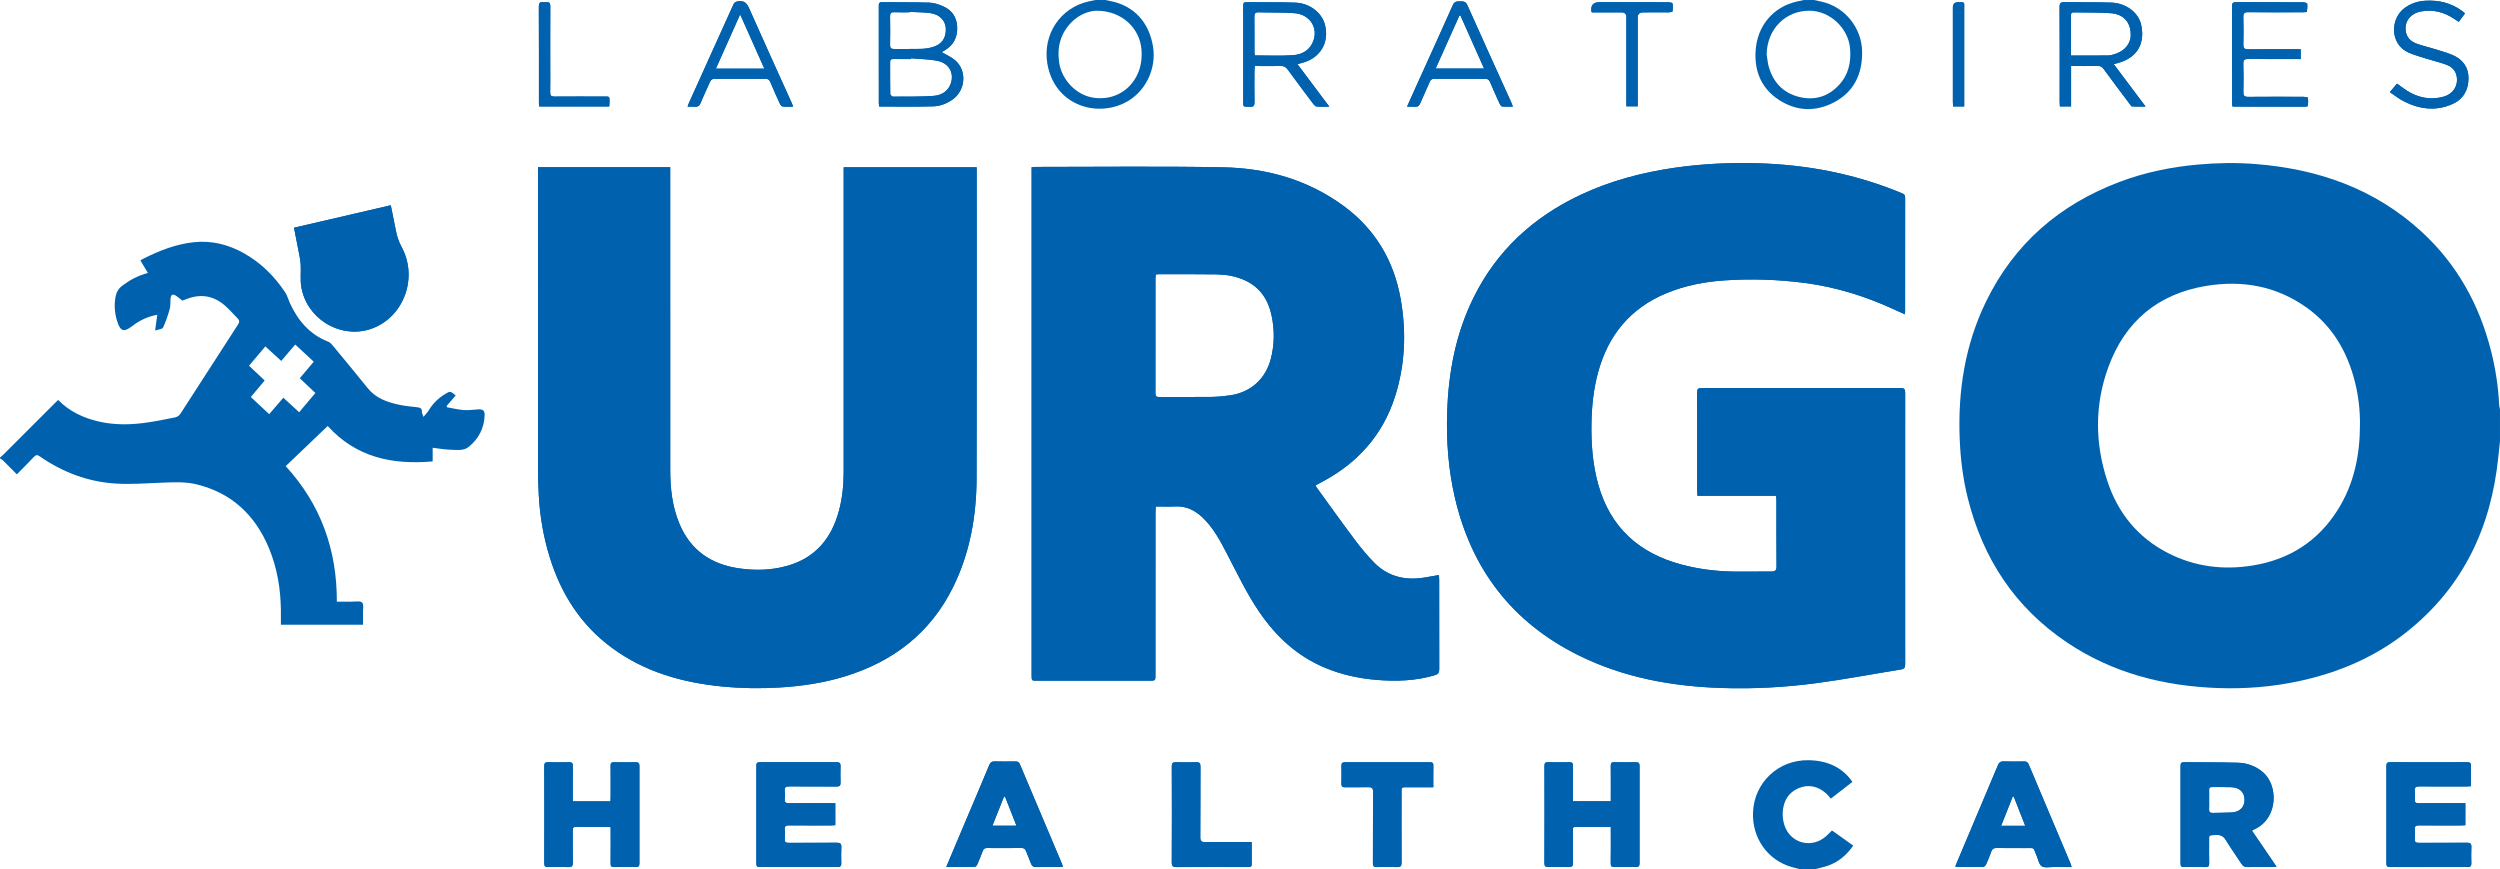 <svg xmlns="http://www.w3.org/2000/svg" id="Livello_2" viewBox="0 0 2000 695.35"><defs><style>.cls-1{fill:#0062ae;}</style></defs><g id="Livello_1-2"><path class="cls-1" d="m1571.38,4.39c.29-2.13-.75-2.78-2.7-2.65-.73.05-1.45,0-2.18,0q-4.21.03-4.21,4.29v75.38c0,1.22.1,2.42.18,3.74h8.89V5.95c0-.52-.05-1.04.03-1.56ZM482.33,77.23c-12.89-.03-25.78-.08-38.64.03-2.73.03-3.61-.86-3.53-3.59.18-6.34.05-12.68.05-18.99,0-16.53-.05-33.05.05-49.55,0-2.57-.73-3.72-3.33-3.38-.73.08-1.48.08-2.18,0-2.78-.34-3.72.62-3.69,3.59.13,25.57.08,51.11.08,76.68,0,.99.1,2,.16,3.17h56.13c.08-1.12.18-1.84.18-2.55-.08-5.98.68-5.41-5.27-5.41ZM1337.98,2.65c-.16-.57-2.52-.86-3.87-.86-18.19-.05-36.35-.05-54.52-.05q-7.46,0-6.5,7.43c.03.08.1.16.47.73h23.23c4.29,0,4.31,0,4.31,4.16v71.02h9.07V14.11q0-4.21,4.34-4.21c6.96,0,13.9.03,20.87-.03.94-.03,2.62-.42,2.68-.81.26-2.13.39-4.37-.08-6.42Zm623.69,41.21c-4.29-1.79-8.78-3.04-13.23-4.42-5.04-1.56-10.21-2.7-15.15-4.52-3.85-1.43-7.09-3.9-8.32-8.24-2.26-8.19,2.55-15.67,11.46-17.44,9.9-2,18.89.44,27.15,6,1.09.73,2.18,1.45,3.38,2.23,1.77-2.36,3.38-4.5,4.94-6.63-.36-.47-.49-.73-.73-.94-.47-.39-.99-.75-1.48-1.12C1960.94,2.36,1951.1,0,1940.36.6c-5.85.31-11.17,2.03-16.01,5.33-12.32,8.37-12.86,29.36,2.55,36.17,4.88,2.16,10.13,3.53,15.25,5.14,4.94,1.56,10,2.7,14.84,4.5,4.11,1.51,7.3,4.29,8.26,8.96,1.58,7.72-2.6,14.55-10.73,16.73-10.29,2.73-19.96.78-28.89-4.81-2.7-1.69-5.2-3.72-8.03-5.74-1.79,2.13-3.53,4.24-5.72,6.83,3.9,2.6,7.3,5.38,11.15,7.33,12.58,6.39,25.72,8.08,38.93,2.18,8.58-3.82,12.76-11.12,12.84-20.4.08-9.22-4.78-15.49-13.12-18.97Zm-752.86,37.6c-11.69-25.78-23.44-51.55-34.95-77.41-1.3-2.91-3.17-3.01-5.64-2.94-2.47.05-4.55-.21-5.95,2.94-9.85,22.19-19.96,44.25-29.96,66.37-2.16,4.78-4.29,9.59-6.7,14.94,2.44,0,4.39-.16,6.29.05,2.39.23,3.48-.81,4.37-2.94,2.39-5.74,5.09-11.36,7.56-17.05.7-1.69,1.69-2.34,3.53-2.34,13.59.05,27.21.05,40.82,0,2.1-.03,3.12.81,3.92,2.7,2.44,5.85,5.07,11.59,7.69,17.36.39.83,1.22,2,1.92,2.05,2.73.26,5.51.1,8.65.1-.65-1.59-1.07-2.73-1.56-3.85Zm-60.28-26.63c6.44-14.37,12.71-28.38,18.97-42.36.29-.03.57-.03.86-.03,6.24,13.98,12.47,27.99,18.89,42.38h-38.72Zm-515.12,27.57c-11.43-25.31-23-50.59-34.22-76.01-1.87-4.18-4.03-5.92-8.55-5.35-1.97.23-3.09.73-3.95,2.62-11.82,26.3-23.72,52.54-35.6,78.81-.36.78-.6,1.64-1.04,2.88,2.13,0,3.79-.16,5.4.03,2.65.34,4.11-.6,5.14-3.17,2.23-5.56,4.94-10.97,7.28-16.5.81-1.92,1.9-2.65,3.95-2.65,13.51.08,27.02.08,40.54,0,2.08,0,3.14.78,3.92,2.68,2.44,5.82,5.02,11.62,7.67,17.36.39.91,1.4,2.05,2.21,2.13,2.65.26,5.33.1,8.34.1-.44-1.22-.7-2.1-1.09-2.94Zm-60.7-27.49c6.44-14.4,12.71-28.43,19.41-43.42,6.63,14.86,12.86,28.87,19.36,43.42h-38.77Zm1273.59,23.39c-.08-.49-2.29-.83-3.53-.86-14.76-.05-29.49-.1-44.25.05-3.07.03-3.9-1.01-3.82-3.95.18-7.46.21-14.97-.03-22.43-.1-3.27,1.01-3.98,4.08-3.95,12.78.16,25.57.08,38.35.08h3.48v-7.87h-3.92c-12.68,0-25.36-.08-38.04.05-2.88.03-4.03-.7-3.95-3.79.21-7.28.21-14.55,0-21.83-.08-3.07.73-4.11,3.98-4.05,14.66.18,29.28.08,43.94.05,1.01,0,2.83-.1,2.88-.39.36-2.1.57-4.29.31-6.39-.05-.55-1.95-1.2-3.01-1.2-17.98-.08-35.94-.03-53.92-.13-2.7,0-3.25.96-3.22,3.46.08,25.65.05,51.32.05,76.99,0,.91.08,1.82.13,2.83.55.18.73.31.94.31,19.2.03,38.43.05,57.63.05.68,0,1.9-.34,1.92-.6.18-2.16.36-4.37,0-6.44Zm-808.34-26.97c1.53-.42,2.6-.73,3.66-.99,14.6-3.77,22.11-16.37,18.29-30.71-2.55-9.59-12.26-17.12-23.67-17.51-12.45-.44-24.92-.29-37.39-.34-4.26-.03-4.29,0-4.29,4.29,0,24.63,0,49.24.03,73.85,0,6.26-.55,5.22,5.53,5.51,2.83.13,3.51-.94,3.48-3.59-.16-8.29-.08-16.6-.05-24.92,0-1.3.21-2.6.34-4.11,6.94,0,13.59.18,20.22-.08,2.96-.1,4.68.99,6.37,3.3,6.57,9.09,13.33,18.03,20.06,27,.7.91,1.77,2.1,2.73,2.21,3.14.26,6.31.1,10.19.1-8.73-11.64-16.97-22.66-25.49-34.01Zm-34.14-6.99c-.1-1.17-.26-2.18-.26-3.2-.03-9.22.08-18.48-.05-27.7-.03-2.65.73-3.69,3.53-3.59,9.51.31,19.1-.03,28.58.7,11.9.94,18.81,11.04,15.23,21.67-2.6,7.72-8.91,11.41-16.37,11.93-10.11.7-20.29.18-30.66.18Zm687.19,6.99c1.64-.44,2.7-.73,3.79-1.04,14.99-4.29,21.46-15.44,18.11-30.51-2.18-9.82-12.16-17.28-23.83-17.7-12.45-.42-24.92-.16-37.39-.39-3.07-.05-4.08.7-4.05,3.98.16,25.36.08,50.72.08,76.08,0,1.09.13,2.21.18,3.4h8.96v-32.35c7.35,0,14.29.1,21.26-.05,2.23-.05,3.56.78,4.86,2.55,6.86,9.38,13.88,18.68,20.84,27.99.55.73,1.22,1.84,1.9,1.87,3.43.21,6.86.1,10.76.1-8.68-11.59-16.94-22.61-25.47-33.94Zm-34.22-6.91v-11.77c0-6.65.03-13.3,0-19.96-.03-1.64.1-2.83,2.26-2.78,9.85.21,19.75-.05,29.57.65,10.5.73,16.27,7.69,15.95,18.01-.18,6.26-4.63,11.85-11.62,14.32-2.03.73-4.21,1.43-6.31,1.48-9.77.16-19.54.05-29.86.05Zm-892.76,3.74c-3.01-2.57-6.83-4.18-10.45-6.31.05-.05.1-.29.26-.39.7-.47,1.43-.86,2.13-1.27,7.17-4.39,10.26-10.84,9.74-19.15-.47-7.61-4.37-12.94-11.12-15.96-3.46-1.53-7.3-2.83-10.99-2.96-12.68-.42-25.36-.23-38.02-.39-2.44-.03-2.6,1.22-2.57,3.12.03,25.88.03,51.74.03,77.62,0,.88.13,1.79.21,2.75,14.6,0,28.92.23,43.24-.13,5.48-.13,10.76-2.13,15.41-5.35,10.63-7.41,11.85-23.26,2.13-31.57Zm-51.97-35.18c-.03-2.44.75-3.3,3.22-3.2,4.16.18,8.32.05,12.47.05v-.29c5.59.31,11.23.18,16.73.99,7.3,1.07,11.88,6,12.16,12.13.36,7.74-3.09,12.86-10.65,15.07-2.94.86-6.11,1.27-9.17,1.38-7.15.18-14.32,0-21.49.08-2.31.03-3.33-.62-3.27-3.17.16-7.69.13-15.36,0-23.05Zm48.64,53.61c-2.21,6.65-7.69,9.72-14.03,10.13-10.73.73-21.54.55-32.33.6-.73,0-2.1-1.4-2.13-2.18-.16-8.5-.05-17.02-.1-25.52-.03-2.03.99-2.42,2.7-2.39,4.68.08,9.35.03,14.03.03,0-.21.03-.39.05-.6,7.09.65,14.32.62,21.26,2.08,9.07,1.9,13.28,9.67,10.55,17.85Zm240.65,607.03h-4.03c-11.02,0-22.01-.1-33.03.08-3.14.05-4.08-.88-4.05-4.05.16-18.79.03-37.57.13-56.39.03-2.81-.88-3.59-3.56-3.48-5.27.16-10.6.16-15.88-.03-2.7-.08-3.53.75-3.51,3.51.1,25.57.1,51.11-.03,76.66,0,3.14,1.04,3.77,3.9,3.77,18.71-.1,37.39-.05,56.1-.05.62,0,1.25-.05,1.87-.03,1.59.05,2.13-.7,2.1-2.29-.05-5.69-.03-11.41-.03-17.7Zm145.36-61.12c.05-2.08-.7-2.7-2.68-2.7-22.63.03-45.27.03-67.92,0-2.05,0-3.01.65-2.96,2.86.08,4.76.08,9.54-.03,14.32-.03,2.16.73,2.91,2.91,2.86,6.24-.1,12.47.08,18.68-.08,2.81-.08,3.74.7,3.74,3.64-.13,19.02-.03,38.02-.13,57.01,0,2.44.65,3.33,3.12,3.25,5.4-.13,10.81-.18,16.21.03,2.91.1,3.64-.96,3.61-3.74-.1-18.29-.05-36.56-.05-54.83,0-5.82-.49-5.27,5.46-5.3,6.52-.03,13.04,0,19.98,0,0-6.13-.08-11.72.05-17.31Zm-296.95,79.02c-11.3-26.71-22.63-53.45-33.88-80.19-.75-1.82-1.9-2.18-3.59-2.16-5.51.05-11.02.1-16.53-.03-2.34-.08-3.46.78-4.37,2.94-6.52,15.69-13.2,31.34-19.83,46.98-4.76,11.25-9.48,22.5-14.55,34.48,8.06,0,15.49.05,22.94-.08.68-.03,1.59-1.2,1.95-2.03,1.53-3.51,2.96-7.07,4.31-10.65.62-1.71,1.61-2.39,3.46-2.36,9.15.08,18.29.08,27.41-.03,2.16-.03,3.17.83,3.85,2.75,1.14,3.22,2.65,6.31,3.79,9.54.78,2.16,1.95,3.07,4.34,2.99,5.17-.18,10.37-.05,15.56-.05h5.69c-.31-1.12-.39-1.64-.57-2.1Zm-55.82-30.95c3.2-8.03,6.21-15.64,9.25-23.28.29.05.6.08.88.1,2.96,7.56,5.92,15.12,9.09,23.18h-19.23Zm862.59,30.53c-11.23-26.56-22.45-53.09-33.6-79.64-.73-1.71-1.74-2.31-3.53-2.31-5.51.1-11.02.16-16.53-.03-2.47-.08-3.61.86-4.57,3.12-8.19,19.62-16.5,39.16-24.76,58.73-3.09,7.33-6.18,14.66-9.3,22.04.57.26.83.49,1.09.49,7.07.05,14.11.13,21.18,0,.81,0,1.95-1.07,2.34-1.92,1.53-3.4,2.96-6.86,4.18-10.37.75-2.1,1.9-2.83,4.13-2.81,7.69.13,15.36,0,23.05.08,7.98.08,5.92-1.17,9.04,6.03,1.27,2.94,1.87,6.94,4.13,8.45,2.26,1.53,6.18.62,9.38.65,4.76.05,9.48.03,14.53.03-.36-1.2-.49-1.9-.75-2.52Zm-55.63-30.45c3.22-8.08,6.24-15.69,9.25-23.31.29-.03.55-.08.83-.1,3.01,7.67,6.03,15.31,9.2,23.41h-19.28Zm-927.81,17.2c.13-2.88-.86-3.72-3.72-3.66-12.78.13-25.57,0-38.33.1-2.42,0-3.43-.65-3.25-3.2.21-2.47.21-4.99,0-7.46-.21-2.7.94-3.35,3.43-3.33,11.1.1,22.22.05,33.34.05,1.2,0,2.39-.13,3.66-.18v-17.67h-3.64c-11.12,0-22.24-.08-33.34.08-2.83.03-3.72-.88-3.46-3.56.21-2.05.23-4.18,0-6.24-.31-2.94.88-3.69,3.69-3.66,12.58.13,25.15,0,37.7.1,2.47.03,3.33-.73,3.25-3.17-.13-4.37-.1-8.73,0-13.1.03-2.18-.6-3.2-2.99-3.2-20.58.08-41.13.05-61.71.03-2,0-2.65.68-2.65,2.73.05,26.17.05,52.36,0,78.53,0,1.9.62,2.57,2.49,2.57,20.89-.03,41.76-.05,62.65,0,2.23.03,2.86-.96,2.81-3.01-.08-4.26-.16-8.52.05-12.76Zm1300.33-3.66c-12.78.13-25.57,0-38.35.1-2.36,0-3.46-.6-3.25-3.17.21-2.47.21-4.99,0-7.48-.21-2.65.88-3.35,3.4-3.33,11.12.1,22.24.05,33.34.05,1.22,0,2.42-.13,3.72-.18v-17.67h-3.61c-11.23,0-22.45-.05-33.65.05-2.47.03-3.4-.7-3.2-3.17.18-2.18.21-4.39,0-6.55-.26-2.86.75-3.77,3.66-3.72,12.45.13,24.92.05,37.39.05,1.2,0,2.42-.1,3.85-.18,0-5.59-.1-10.86.05-16.14.08-2.31-.6-3.09-2.94-3.09-20.58.08-41.16.08-61.71,0-2.26,0-3.04.65-3.01,3.01.08,25.98.05,51.94,0,77.93,0,2.1.57,2.94,2.78,2.94,20.76-.08,41.55-.05,62.34-.03,2.21.03,2.88-.91,2.83-2.99-.08-4.26-.16-8.52.03-12.76.16-2.86-.78-3.74-3.66-3.69Zm-1464.87-64.39c-5.82.08-11.64.08-17.46,0-2.05-.05-2.65.75-2.62,2.75.1,8.42.05,16.84.03,25.26,0,1.09-.08,2.18-.13,3.27h-30.14v-3.56c0-8.21-.08-16.42.05-24.63.03-2.23-.55-3.17-2.94-3.12-5.61.13-11.23.1-16.84,0-2.21-.03-3.09.55-3.09,2.96.08,25.98.08,51.97,0,77.93,0,2.44.88,3.01,3.09,2.99,5.38-.1,10.81-.18,16.19.03,2.96.1,3.64-.99,3.59-3.77-.16-8.5,0-17.02-.1-25.54,0-2.18.68-2.91,2.86-2.88,8.32.1,16.63.05,24.95.05.7,0,1.4.13,2.55.21v3.77c0,8.42.05,16.84-.05,25.23-.03,2.18.65,2.94,2.81,2.91,5.82-.1,11.64-.08,17.46-.03,1.97.03,2.78-.73,2.78-2.73-.03-26.09-.03-52.15,0-78.24,0-2.21-.88-2.88-2.96-2.86Zm800.25,0c-5.82.08-11.64.08-17.46-.03-2.26-.03-2.78.88-2.75,2.96.1,8.32.05,16.63.05,24.95v3.33h-30.3c0-9.61-.05-18.97.03-28.3.03-2.16-.6-2.96-2.81-2.94-5.69.1-11.43.13-17.12,0-2.44-.05-2.91.96-2.88,3.17.05,25.85.08,51.74-.03,77.62-.03,2.62.99,3.12,3.27,3.09,5.3-.1,10.6-.16,15.9,0,2.75.1,3.79-.62,3.72-3.61-.21-8.52-.1-17.05-.08-25.57.03-1.25-.42-2.91,1.77-2.91h28.53v3.82c0,8.42.08,16.84-.08,25.26-.03,2.36.78,3.07,3.04,3.01,5.72-.13,11.43-.1,17.12-.03,2.18.05,2.94-.78,2.91-2.91-.03-25.98-.03-51.97,0-77.93,0-2.08-.62-3.04-2.83-2.99Zm492.75,54.72c1.35-.73,2.34-1.27,3.35-1.79,17.83-9.25,17.59-34.98,5.15-45.19-5.79-4.76-12.5-7.15-19.75-7.35-14.34-.42-28.69-.26-43.03-.42-2.1,0-2.86.68-2.83,2.88.05,26.09.05,52.15,0,78.24,0,2.05.65,2.75,2.68,2.73,5.79-.08,11.62-.08,17.44.03,2.26.03,2.83-.91,2.78-2.99-.1-5.72-.08-11.43-.03-17.15.05-5.64-.96-5.25,5.59-5.56,3.66-.16,5.87.99,7.82,4.16,3.92,6.47,8.37,12.63,12.47,18.99,1.22,1.87,2.62,2.6,4.83,2.55,6.55-.13,13.1-.03,19.64-.05.99,0,1.95-.16,3.53-.29-6.76-9.87-13.15-19.25-19.64-28.79Zm-16.19-14.53c-5.07.29-10.16.18-15.23.36-2.16.05-2.99-.81-2.86-2.96.13-2.47.03-4.96.03-7.46h.03c0-2.7.03-5.4-.03-8.08-.03-1.61.65-2.21,2.23-2.18,5.17.05,10.37-.1,15.54.08,6.52.21,10.52,4.08,10.58,9.82.05,6.11-3.69,10.03-10.29,10.42ZM321.2,197.43c-2.36-4.31-3.69-8.7-4.57-13.38-1.25-6.57-2.62-13.12-4-19.85-25.98,6.05-51.63,11.98-77.43,17.98,1.25,6.24,2.42,12,3.48,17.8.73,3.85,1.64,7.69,1.87,11.59.36,5.95-.49,12.08.49,17.93,4.24,25.15,30.17,41.26,54.2,34.09,27-8.08,39.91-40.64,25.96-66.16Zm460.14-59.61v-4h-106.41v244.08c0,10.42-1.09,20.74-3.79,30.82-5.95,22.04-18.84,37.63-41.42,43.97-12.58,3.53-25.41,3.87-38.25,2.03-22.42-3.17-39.03-14.37-47.94-35.76-5.74-13.77-7.33-28.25-7.33-42.98-.05-79.28-.03-158.59-.03-237.89v-4.34h-105.78v4.78c0,78.76-.03,157.55.03,236.33,0,7.15.23,14.32.62,21.46.88,16.84,3.77,33.36,8.76,49.48,9.09,29.39,24.89,54.23,49.94,72.6,26.3,19.33,56.49,27.73,88.48,30.84,15.12,1.48,30.25,1.66,45.42.75,17.77-1.07,35.26-3.66,52.31-8.89,38.54-11.85,68.24-34.56,86.37-71.12,13.69-27.6,18.87-57.22,18.94-87.72.21-81.46.08-162.95.08-244.44Zm370,325.8c0-1.12-.08-2.23-.16-3.59-3.95.7-7.61,1.33-11.25,1.95-15.25,2.57-29.08-.39-40.22-11.51-5.85-5.85-11.15-12.34-16.11-18.97-10.42-13.85-20.45-27.99-30.64-42.02-.21-.31-.31-.7-.42-.96.16-.26.18-.36.26-.42,1.64-.88,3.27-1.79,4.94-2.65,28.3-15.05,48.33-37.31,58.21-68,8.21-25.57,9.25-51.76,4.6-78.14-5.46-30.9-20.48-56.13-45.91-74.73-28.64-20.92-61.45-30.09-96.3-30.74-49.86-.94-99.76-.29-149.65-.31-1.09,0-2.18.16-3.4.23v406.58c0,4.18,0,4.21,4.24,4.21h90.09c4.73,0,4.73-.03,4.73-4.81.03-43.13,0-86.24.03-129.38,0-1.64.16-3.25.26-5.17,5.4,0,10.5.21,15.54-.05,8.86-.47,15.93,3.17,22.06,9.04,8.47,8.13,13.88,18.35,19.2,28.58,8.37,16.01,16.06,32.35,26.32,47.29,13.3,19.33,29.91,34.72,51.76,43.94,13.1,5.56,26.79,8.6,40.95,9.85,16.03,1.38,31.88.96,47.47-3.72,2.78-.86,3.48-2.13,3.46-4.81-.08-23.91-.03-47.81-.05-71.72Zm-134.65-176.7c-4.16,16.21-16.03,26.95-32.64,29.36-4.91.7-9.9,1.17-14.86,1.25-13.93.16-27.86,0-41.78.1-2.34.03-3.07-.75-3.07-3.01.03-30.77.03-61.53.03-92.27,0-.91.21-1.82.34-2.81,1.04-.08,1.87-.18,2.68-.18,15.28.03,30.56-.1,45.84.13,7.69.13,15.28,1.43,22.4,4.63,12.16,5.48,18.84,15.31,21.57,27.96,2.52,11.62,2.44,23.28-.49,34.85Zm507.46,27.39c0-2.94-.68-3.92-3.77-3.92-53.01.08-106.02.08-159,0-2.83,0-3.72.81-3.69,3.69.1,26.3.05,52.59.05,78.89,0,1.09.13,2.18.23,3.66h62.94c.1,1.61.23,2.83.23,4.05,0,17.46-.08,34.92.08,52.39.03,3.22-1.12,4.16-4.08,4.13-10.06-.03-20.14.21-30.22.05-14.16-.21-28.14-1.97-41.84-5.64-33.96-9.09-56.88-29.73-66.5-64.08-4.55-16.32-5.77-33-5.41-49.92.29-13.33,1.74-26.48,5.2-39.37,8.03-29.93,25.78-51.66,54.7-63.66,15.07-6.24,30.9-9.25,47.16-10.32,21.31-1.4,42.54-.68,63.69,2.1,24.87,3.25,48.54,10.65,71.28,21.15,2.81,1.27,5.61,2.55,8.65,3.95.1-.96.23-1.56.23-2.16,0-30.43-.03-60.88.03-91.34.03-1.92-.78-2.65-2.42-3.33-37-15.46-75.72-22.94-115.66-24.06-22.04-.65-43.99.42-65.85,3.53-26.43,3.79-52,10.52-76.16,21.96-37.47,17.72-66.5,44.3-85.05,81.72-14.42,29.08-20.27,60.18-21.28,92.35-.7,22.89,1.01,45.63,6.21,67.98,13.3,57.3,45.79,99.68,98.61,125.95,36.22,18.03,75.12,25.05,115.19,26.32,25.18.81,50.31-.57,75.2-3.87,22.79-3.04,45.4-7.35,68.11-11.02,2.73-.44,3.12-1.82,3.12-4.21-.05-72.34-.08-144.66,0-217Z"></path><path class="cls-1" d="m2000,352.98c-.45,4.21-.93,8.43-1.36,12.65-5.73,56.3-28.12,103.95-73.01,139.72-25.48,20.3-54.68,32.73-86.39,39.55-21.42,4.6-43.12,6.34-64.97,5.54-43.43-1.59-84.33-12.01-120.79-36.55-41.54-27.96-67.18-67.03-79.23-115.31-3.88-15.54-5.85-31.36-6.49-47.37-1.53-38.34,4.2-75.33,21.11-110.04,22.57-46.32,58.85-77.58,106.79-95.66,20.2-7.62,41.15-11.93,62.65-13.86,15.35-1.38,30.71-1.64,46.05-.43,50,3.94,95.32,19.64,132.87,54.11,28.45,26.12,46.33,58.51,55.7,95.77,3.52,14.01,5.71,28.24,6.39,42.69.06,1.22.44,2.43.67,3.64,0,8.52,0,17.05,0,25.57Zm-112.03-12.88c.13-11.48-1.14-22.81-3.87-33.93-6.02-24.5-18.03-45.29-38.85-60.13-24.18-17.24-51.36-22.07-80.25-17.32-38.58,6.35-64.9,28.33-78.3,64.9-11,30.03-10.85,60.68-.9,90.98,8.41,25.61,24.32,45.42,48.6,57.84,21.51,11,44.37,13.8,68.07,9.9,29.15-4.79,52-19.44,67.78-44.54,12.98-20.66,17.66-43.6,17.72-67.7Z"></path><path class="cls-1" d="m0,366.07c.85-.74,1.75-1.44,2.55-2.24,13.83-13.81,27.64-27.63,41.46-41.44.79-.79,1.62-1.54,2.56-2.42,9.15,9.38,20.35,14.49,32.7,17.3,11.57,2.63,23.32,2.64,35,1.21,8.72-1.07,17.36-2.87,25.99-4.6,1.5-.3,3.21-1.55,4.06-2.86,15.43-23.78,30.72-47.65,46.13-71.45,1.26-1.94,1.23-3.27-.36-4.85-3.38-3.37-6.48-7.05-10.05-10.19-9.09-7.99-19.43-9.68-30.74-5.33-.58.22-1.16.45-1.74.67-.57.22-1.15.43-1.71.63-1.59-1.27-3.07-2.59-4.7-3.69-3.01-2.03-4.46-1.26-4.75,2.44-.21,2.69.09,5.51-.63,8.05-1.43,5.04-3.11,10.06-5.35,14.78-.6,1.27-3.58,1.41-6.31,2.37.65-4.78,1.15-8.47,1.71-12.63-7.75,1.43-14.19,4.53-19.98,9.01-6.75,5.21-9.55,4.37-12.14-3.96-2.04-6.55-2.51-13.24-1.14-19.99.68-3.34,2.29-6.11,5.13-8.25,6.11-4.6,12.72-8.14,20.61-10.28-2.05-3.43-3.94-6.58-5.99-10.02.89-.52,1.72-1.08,2.6-1.51,12.69-6.33,25.79-11.51,40-13.04,14.16-1.52,27.43,1.71,39.82,8.58,13.82,7.67,24.76,18.47,33.44,31.57,1.63,2.46,2.38,5.49,3.62,8.22,6.45,14.22,15.91,25.45,30.91,31.26,1.26.49,2.36,1.65,3.26,2.73,9.4,11.37,18.87,22.68,28.07,34.22,6.47,8.11,15.42,11.3,24.96,13.38,4.84,1.06,9.82,1.55,14.76,2.07,2.37.25,3.89.82,3.78,3.6-.04,1.02.59,2.07,1.23,4.1,1.82-2.22,3.29-3.63,4.3-5.32,3.17-5.29,7.4-9.45,12.61-12.69,4.48-2.78,4.54-2.81,8.9.84-2.39,2.78-4.78,5.56-7.17,8.34.07.38.13.76.2,1.14,4.51.78,8.99,1.91,13.52,2.24,3.9.28,7.85-.41,11.79-.58,3.39-.15,4.93,1.12,4.82,4.53-.33,10.46-4.76,19.07-12.83,25.56-4.06,3.27-9.38,2.31-14.17,2.23-4.72-.08-9.43-.98-14.59-1.58v10.91c-32.34,2.84-61.26-3.23-83.97-28.32-11.28,10.78-22.37,21.36-33.6,32.1,28.06,30.66,41.01,66.79,40.92,108.41,4.02,0,7.93-.05,11.84.02,2.89.05,6.8-.81,8.36.7,1.51,1.47.65,5.43.72,8.3.07,3.09.02,6.18.02,9.46h-65.71c0-4.02.04-7.93,0-11.84-.23-16.96-2.96-33.5-9.45-49.2-10.95-26.48-29.72-44.37-58.05-51.28-9.3-2.27-18.75-1.67-28.2-1.3-12.03.47-24.13,1.41-36.11.7-22.32-1.32-42.69-9.01-61.07-21.77-1.93-1.34-3.01-1.37-4.63.35-4.39,4.69-8.97,9.2-13.71,14.02-3.83-3.85-7.31-7.41-10.85-10.9-.76-.75-1.75-1.28-2.64-1.9,0-.21,0-.42,0-.62Zm200.66-48.46c5.1,4.76,9.83,9.18,14.7,13.72,3.98-4.63,7.6-8.84,11.31-13.16,4.32,3.96,8.36,7.66,12.66,11.61,4.41-5.23,8.65-10.25,12.98-15.38-4.3-4.06-8.28-7.83-12.48-11.8,3.74-4.43,7.38-8.75,11.16-13.23-5.03-4.67-9.79-9.08-14.79-13.72-3.86,4.52-7.48,8.74-11.22,13.11-4.33-3.96-8.43-7.71-12.71-11.62-4.49,5.33-8.74,10.36-13.04,15.46,4.39,4.13,8.43,7.94,12.51,11.78-3.81,4.55-7.33,8.75-11.1,13.25Z"></path><path class="cls-1" d="m1439.98,695.35c-2.18-.57-4.38-1.1-6.55-1.71-19.7-5.58-32.02-23.68-31-44.26,1.16-23.34,20.15-41.62,44.4-41.22,15.25.25,27.15,5.82,35.12,17.34-5.58,4.33-11.18,8.68-17.3,13.43-1.37-1.54-2.53-3.16-3.99-4.42-6.54-5.65-14.03-7.28-22.01-3.87-8.02,3.43-11.81,10.26-12.43,18.67-.25,3.43.16,7.11,1.17,10.41,4.61,15.05,22.1,19.63,33.73,9,1.45-1.33,2.83-2.74,4.49-4.35,5.51,3.93,11.13,7.94,16.98,12.11-5.36,7.69-11.96,13.27-20.6,16.19-3.31,1.12-6.77,1.8-10.16,2.68h-11.85Z"></path><path class="cls-1" d="m884.32,0c1.71.36,3.42.72,5.13,1.09,17.94,3.87,29.84,16.92,32.97,36.14,2.99,18.37-6.54,37.36-23.22,45.34-23.96,11.45-56.04.47-61.35-31.83-3.85-23.42,10.63-44.75,33.25-49.65,1.71-.37,3.42-.72,5.12-1.08,2.7,0,5.4,0,8.11,0Zm-6.93,8.57c-6.03.12-13.81,2.8-20.05,9.09-8.9,8.98-11.8,19.85-10.03,32.24,1.97,13.76,13.33,25.84,26.75,28.14,14.67,2.51,28.18-3.97,35.05-16.84,3.46-6.49,4.54-13.4,4.13-20.72-.99-17.71-15.59-31.87-35.86-31.9Z"></path><path class="cls-1" d="m1451.2,0c2.01.44,4.02.87,6.03,1.32,18.68,4.13,32.3,21.02,32.48,40.22.17,17.89-6.64,32.15-22.81,40.5-14.61,7.54-29.63,6.97-43.55-1.98-13.86-8.91-19.73-22.4-18.92-38.61,1.02-20.65,14.15-36.16,33.54-40.35,1.71-.37,3.42-.72,5.12-1.09,2.7,0,5.4,0,8.11,0Zm-37.85,43.56c.53,3.26.75,6.62,1.64,9.77,3.53,12.41,11.37,20.89,23.99,24.13,12.35,3.17,23.29.03,32.04-9.3,7.72-8.22,9.99-18.28,9.04-29.35-1.39-16.24-16.01-30.06-32.24-30.23-19.49-.21-34.26,14.88-34.48,34.98Z"></path><path class="cls-1" d="m1523.87,251.48c-3.05-1.39-5.86-2.67-8.65-3.96-22.74-10.49-46.42-17.88-71.28-21.14-21.15-2.77-42.4-3.5-63.71-2.11-16.25,1.06-32.07,4.07-47.16,10.33-28.92,12-46.66,33.7-54.7,63.65-3.46,12.88-4.89,26.03-5.18,39.37-.37,16.9.84,33.59,5.4,49.91,9.6,34.35,32.52,54.99,66.49,64.08,13.69,3.66,27.68,5.43,41.83,5.64,10.08.15,20.16-.09,30.24-.04,2.95.01,4.11-.91,4.08-4.14-.16-17.46-.07-34.92-.09-52.38,0-1.23-.13-2.46-.23-4.06h-62.95c-.09-1.47-.21-2.57-.21-3.66-.01-26.29.04-52.59-.07-78.88-.01-2.9.87-3.69,3.69-3.68,53,.07,106,.08,159.01-.01,3.09,0,3.78,1,3.77,3.92-.07,72.33-.07,144.66-.01,217,0,2.4-.38,3.78-3.11,4.22-22.7,3.66-45.31,7.99-68.1,11.01-24.92,3.31-50.04,4.69-75.2,3.88-40.08-1.29-78.98-8.29-115.21-26.32-52.82-26.28-85.3-68.67-98.6-125.94-5.19-22.37-6.93-45.11-6.2-68,1.01-32.15,6.84-63.27,21.26-92.34,18.55-37.4,47.58-63.99,85.04-81.71,24.18-11.44,49.74-18.17,76.16-21.95,21.86-3.13,43.82-4.18,65.84-3.55,39.96,1.14,78.65,8.61,115.67,24.06,1.64.69,2.43,1.42,2.43,3.33-.06,30.45-.04,60.9-.05,91.35,0,.59-.11,1.18-.21,2.14Z"></path><path class="cls-1" d="m1151.34,463.62c0-1.12-.08-2.23-.16-3.59-3.95.7-7.61,1.33-11.25,1.95-15.25,2.57-29.08-.39-40.22-11.51-5.85-5.85-11.15-12.34-16.11-18.97-10.42-13.85-20.45-27.99-30.64-42.02-.21-.31-.31-.7-.42-.96.16-.26.18-.36.26-.42,1.64-.88,3.27-1.79,4.94-2.65,28.3-15.05,48.33-37.31,58.21-68,8.21-25.57,9.25-51.76,4.6-78.14-5.46-30.9-20.48-56.13-45.91-74.73-28.64-20.92-61.45-30.09-96.3-30.74-49.86-.94-99.76-.29-149.65-.31-1.09,0-2.18.16-3.4.23v406.58c0,4.18,0,4.21,4.24,4.21h90.09c4.73,0,4.73-.03,4.73-4.81.03-43.13,0-86.24.03-129.38,0-1.64.16-3.25.26-5.17,5.4,0,10.5.21,15.54-.05,8.86-.47,15.93,3.17,22.06,9.04,8.47,8.13,13.88,18.35,19.2,28.58,8.37,16.01,16.06,32.35,26.32,47.29,13.3,19.33,29.91,34.72,51.76,43.94,13.1,5.56,26.79,8.6,40.95,9.85,16.03,1.38,31.88.96,47.47-3.72,2.78-.86,3.48-2.13,3.46-4.81-.08-23.91-.03-47.81-.05-71.72Zm-134.65-176.7c-4.16,16.21-16.03,26.95-32.64,29.36-4.91.7-9.9,1.17-14.86,1.25-13.93.16-27.86,0-41.78.1-2.34.03-3.07-.75-3.07-3.01.03-30.77.03-61.53.03-92.27,0-.91.21-1.82.34-2.81,1.04-.08,1.87-.18,2.68-.18,15.28.03,30.56-.1,45.84.13,7.69.13,15.28,1.43,22.4,4.63,12.16,5.48,18.84,15.31,21.57,27.96,2.52,11.62,2.44,23.28-.49,34.85Z"></path><path class="cls-1" d="m781.34,133.83v4c0,81.48.13,162.96-.07,244.44-.07,30.51-5.26,60.11-18.95,87.72-18.14,36.57-47.83,59.28-86.38,71.11-17.03,5.23-34.52,7.84-52.29,8.9-15.17.9-30.31.72-45.43-.75-31.98-3.11-62.18-11.52-88.49-30.84-25.03-18.38-40.84-43.21-49.94-72.6-4.99-16.12-7.86-32.63-8.75-49.47-.38-7.15-.62-14.32-.62-21.48-.04-78.78-.03-157.55-.03-236.33v-4.77h105.78c0,1.52,0,2.94,0,4.35,0,79.3-.02,158.59.02,237.89,0,14.71,1.59,29.2,7.33,42.96,8.93,21.39,25.53,32.58,47.94,35.77,12.84,1.83,25.69,1.5,38.26-2.03,22.58-6.34,35.47-21.95,41.41-43.98,2.72-10.07,3.78-20.38,3.79-30.8.02-79.82.01-159.63.01-239.45v-4.63h106.4Z"></path><path class="cls-1" d="m235.2,182.17c25.79-5.98,51.44-11.93,77.43-17.96,1.36,6.72,2.74,13.27,3.98,19.84.89,4.69,2.23,9.08,4.58,13.37,13.95,25.52,1.05,58.1-25.96,66.17-24.02,7.18-49.96-8.95-54.21-34.1-.99-5.83-.11-11.96-.48-17.92-.24-3.89-1.14-7.74-1.86-11.59-1.08-5.78-2.25-11.55-3.48-17.8Zm65.53,29.05c-4.94,0-9.09,4.43-9.01,9.6.07,4.93,4.31,9.38,8.98,9.42,4.78.04,9.19-4.52,9.21-9.54.02-5.08-4.25-9.49-9.18-9.48Z"></path><path class="cls-1" d="m1801.55,664.51c1.35-.73,2.34-1.27,3.35-1.79,17.83-9.25,17.59-34.98,5.15-45.19-5.79-4.76-12.5-7.15-19.75-7.35-14.34-.42-28.69-.26-43.03-.42-2.1,0-2.86.68-2.83,2.88.05,26.09.05,52.15,0,78.24,0,2.05.65,2.75,2.68,2.73,5.79-.08,11.62-.08,17.44.03,2.26.03,2.83-.91,2.78-2.99-.1-5.72-.08-11.43-.03-17.15.05-5.64-.96-5.25,5.59-5.56,3.66-.16,5.87.99,7.82,4.16,3.92,6.47,8.37,12.63,12.47,18.99,1.22,1.87,2.62,2.6,4.83,2.55,6.55-.13,13.1-.03,19.64-.05.99,0,1.95-.16,3.53-.29-6.76-9.87-13.15-19.25-19.64-28.79Zm-16.19-14.53c-5.07.29-10.16.18-15.23.36-2.16.05-2.99-.81-2.86-2.96.13-2.47.03-4.96.03-7.46h.03c0-2.7.03-5.4-.03-8.08-.03-1.61.65-2.21,2.23-2.18,5.17.05,10.37-.1,15.54.08,6.52.21,10.52,4.08,10.58,9.82.05,6.11-3.69,10.03-10.29,10.42Z"></path><path class="cls-1" d="m1288.63,661.54c-9.86,0-19.2,0-28.53,0-2.16,0-1.74,1.66-1.74,2.92-.03,8.52-.15,17.04.06,25.56.07,3-.96,3.71-3.72,3.62-5.29-.17-10.6-.12-15.9-.02-2.27.04-3.29-.47-3.28-3.1.1-25.87.08-51.74.02-77.62,0-2.19.44-3.22,2.89-3.16,5.71.14,11.43.11,17.14,0,2.19-.04,2.83.79,2.81,2.92-.1,9.34-.04,18.68-.04,28.31h30.29c0-1.13,0-2.23,0-3.34,0-8.31.06-16.63-.04-24.94-.03-2.09.5-3.01,2.75-2.96,5.82.11,11.64.1,17.45,0,2.21-.03,2.86.92,2.85,2.99-.04,25.98-.04,51.95,0,77.93,0,2.13-.75,2.97-2.91,2.93-5.71-.09-11.43-.1-17.14.01-2.27.05-3.06-.64-3.02-3.02.14-8.41.05-16.83.05-25.25,0-1.12,0-2.24,0-3.83Z"></path><path class="cls-1" d="m488.5,661.74c-1.13-.1-1.84-.21-2.54-.21-8.31-.01-16.63.05-24.94-.05-2.19-.03-2.88.7-2.85,2.87.1,8.52-.07,17.04.1,25.56.05,2.78-.63,3.87-3.59,3.75-5.39-.21-10.8-.13-16.21-.03-2.21.04-3.09-.55-3.08-2.97.08-25.98.08-51.95,0-77.93,0-2.43.89-3.01,3.09-2.97,5.61.1,11.22.13,16.83,0,2.39-.06,2.97.87,2.94,3.12-.11,8.21-.04,16.42-.04,24.62,0,1.12,0,2.23,0,3.57h30.14c.05-1.09.14-2.19.14-3.29.01-8.42.06-16.83-.03-25.25-.02-2,.57-2.79,2.62-2.76,5.82.08,11.64.08,17.45,0,2.08-.03,2.98.66,2.98,2.86-.05,26.08-.04,52.16,0,78.24,0,2.02-.8,2.76-2.78,2.74-5.82-.06-11.64-.09-17.45.02-2.17.04-2.85-.72-2.82-2.89.11-8.41.04-16.83.04-25.25,0-1.13,0-2.27,0-3.75Z"></path><path class="cls-1" d="m1972.28,642.5v17.66c-1.3.07-2.51.18-3.71.18-11.12.01-22.23.07-33.35-.04-2.52-.02-3.61.67-3.4,3.33.2,2.48.2,5,0,7.47-.21,2.57.89,3.17,3.25,3.16,12.78-.08,25.56.05,38.33-.1,2.89-.03,3.82.85,3.69,3.69-.2,4.25-.12,8.52-.03,12.78.04,2.07-.63,3-2.85,2.99-20.78-.05-41.56-.05-62.33,0-2.21,0-2.78-.82-2.77-2.93.06-25.97.07-51.95-.01-77.92,0-2.37.76-3.02,3.02-3.02,20.57.06,41.14.07,61.71,0,2.35,0,3.02.79,2.95,3.08-.16,5.28-.05,10.56-.05,16.15-1.45.07-2.65.17-3.86.17-12.47.01-24.93.09-37.4-.05-2.89-.03-3.92.86-3.64,3.72.21,2.16.19,4.37,0,6.54-.21,2.48.71,3.21,3.17,3.18,11.22-.11,22.44-.05,33.66-.05,1.12,0,2.23,0,3.62,0Z"></path><path class="cls-1" d="m668.24,642.5v17.65c-1.28.07-2.48.18-3.68.18-11.12.01-22.23.07-33.35-.03-2.49-.02-3.63.62-3.41,3.31.2,2.48.2,4.99,0,7.47-.2,2.54.83,3.19,3.23,3.18,12.78-.09,25.56.04,38.33-.1,2.85-.03,3.85.79,3.71,3.66-.21,4.25-.11,8.52-.03,12.77.04,2.05-.58,3.02-2.82,3.02-20.88-.05-41.76-.04-62.64-.01-1.87,0-2.49-.67-2.49-2.57.05-26.18.06-52.36,0-78.54,0-2.04.64-2.73,2.65-2.73,20.57.04,41.14.05,61.71,0,2.39,0,3.03,1,2.98,3.19-.1,4.36-.13,8.73.01,13.09.08,2.45-.79,3.2-3.24,3.18-12.57-.11-25.14.02-37.71-.1-2.82-.03-4.01.74-3.69,3.67.22,2.05.2,4.17,0,6.22-.26,2.69.62,3.6,3.44,3.56,11.11-.16,22.23-.06,33.35-.06,1.12,0,2.24,0,3.65,0Z"></path><path class="cls-1" d="m1656.53,691.09c-11.23-26.56-22.45-53.09-33.6-79.64-.73-1.71-1.74-2.31-3.53-2.31-5.51.1-11.02.16-16.53-.03-2.47-.08-3.61.86-4.57,3.12-8.19,19.62-16.5,39.16-24.76,58.73-3.09,7.33-6.18,14.66-9.3,22.04.57.26.83.49,1.09.49,7.07.05,14.11.13,21.18,0,.81,0,1.95-1.07,2.34-1.92,1.53-3.4,2.96-6.86,4.18-10.37.75-2.1,1.9-2.83,4.13-2.81,7.69.13,15.36,0,23.05.08,7.98.08,5.92-1.17,9.04,6.03,1.27,2.94,1.87,6.94,4.13,8.45,2.26,1.53,6.18.62,9.38.65,4.76.05,9.48.03,14.53.03-.36-1.2-.49-1.9-.75-2.52Zm-55.63-30.45c3.22-8.08,6.24-15.69,9.25-23.31.29-.03.55-.08.83-.1,3.01,7.67,6.03,15.31,9.2,23.41h-19.28Z"></path><path class="cls-1" d="m849.76,691.51c-11.3-26.71-22.63-53.45-33.88-80.19-.75-1.82-1.9-2.18-3.59-2.16-5.51.05-11.02.1-16.53-.03-2.34-.08-3.46.78-4.37,2.94-6.52,15.69-13.2,31.34-19.83,46.98-4.76,11.25-9.48,22.5-14.55,34.48,8.06,0,15.49.05,22.94-.08.68-.03,1.59-1.2,1.95-2.03,1.53-3.51,2.96-7.07,4.31-10.65.62-1.71,1.61-2.39,3.46-2.36,9.15.08,18.29.08,27.41-.03,2.16-.03,3.17.83,3.85,2.75,1.14,3.22,2.65,6.31,3.79,9.54.78,2.16,1.95,3.07,4.34,2.99,5.17-.18,10.37-.05,15.56-.05h5.69c-.31-1.12-.39-1.64-.57-2.1Zm-55.82-30.95c3.2-8.03,6.21-15.64,9.25-23.28.29.05.6.08.88.1,2.96,7.56,5.92,15.12,9.09,23.18h-19.23Z"></path><path class="cls-1" d="m1146.67,629.79c-6.96,0-13.48-.01-20,0-5.93.01-5.44-.52-5.44,5.29,0,18.28-.06,36.55.05,54.83.02,2.8-.7,3.86-3.63,3.75-5.39-.2-10.8-.16-16.2-.02-2.47.06-3.14-.82-3.12-3.25.09-19-.01-38.01.12-57.01.02-2.95-.94-3.72-3.73-3.65-6.23.17-12.46-.02-18.69.09-2.17.04-2.94-.72-2.9-2.87.1-4.77.1-9.55,0-14.33-.05-2.21.91-2.86,2.98-2.86,22.64.04,45.27.04,67.91,0,1.98,0,2.73.63,2.68,2.71-.13,5.59-.04,11.19-.04,17.31Z"></path><path class="cls-1" d="m1001.36,673.61c0,6.29-.04,12,.03,17.7.02,1.59-.52,2.34-2.12,2.28-.62-.02-1.25.01-1.87.01-18.7,0-37.39-.05-56.09.06-2.87.02-3.92-.61-3.9-3.75.13-25.55.12-51.1.01-76.65-.01-2.78.81-3.6,3.51-3.51,5.29.17,10.6.17,15.89,0,2.67-.08,3.58.69,3.56,3.5-.12,18.8.01,37.6-.13,56.4-.02,3.16.89,4.08,4.04,4.03,11.01-.18,22.02-.07,33.03-.07,1.22,0,2.44,0,4.04,0Z"></path><path class="cls-1" d="m764.03,48.15c-3.01-2.57-6.83-4.18-10.45-6.31.05-.05.1-.29.26-.39.7-.47,1.43-.86,2.13-1.27,7.17-4.39,10.26-10.84,9.74-19.15-.47-7.61-4.37-12.94-11.12-15.96-3.46-1.53-7.3-2.83-10.99-2.96-12.68-.42-25.36-.23-38.02-.39-2.44-.03-2.6,1.22-2.57,3.12.03,25.88.03,51.74.03,77.62,0,.88.13,1.79.21,2.75,14.6,0,28.92.23,43.24-.13,5.48-.13,10.76-2.13,15.41-5.35,10.63-7.41,11.85-23.26,2.13-31.57Zm-51.97-35.18c-.03-2.44.75-3.3,3.22-3.2,4.16.18,8.32.05,12.47.05v-.29c5.59.31,11.23.18,16.73.99,7.3,1.07,11.88,6,12.16,12.13.36,7.74-3.09,12.86-10.65,15.07-2.94.86-6.11,1.27-9.17,1.38-7.15.18-14.32,0-21.49.08-2.31.03-3.33-.62-3.27-3.17.16-7.69.13-15.36,0-23.05Zm48.64,53.61c-2.21,6.65-7.69,9.72-14.03,10.13-10.73.73-21.54.55-32.33.6-.73,0-2.1-1.4-2.13-2.18-.16-8.5-.05-17.02-.1-25.52-.03-2.03.99-2.42,2.7-2.39,4.68.08,9.35.03,14.03.03,0-.21.03-.39.05-.6,7.09.65,14.32.62,21.26,2.08,9.07,1.9,13.28,9.67,10.55,17.85Z"></path><path class="cls-1" d="m1691.01,51.32c1.64-.44,2.7-.73,3.79-1.04,14.99-4.29,21.46-15.44,18.11-30.51-2.18-9.82-12.16-17.28-23.83-17.7-12.45-.42-24.92-.16-37.39-.39-3.07-.05-4.08.7-4.05,3.98.16,25.36.08,50.72.08,76.08,0,1.09.13,2.21.18,3.4h8.96v-32.35c7.35,0,14.29.1,21.26-.05,2.23-.05,3.56.78,4.86,2.55,6.86,9.38,13.88,18.68,20.84,27.99.55.73,1.22,1.84,1.9,1.87,3.43.21,6.86.1,10.76.1-8.68-11.59-16.94-22.61-25.47-33.94Zm-34.22-6.91v-11.77c0-6.65.03-13.3,0-19.96-.03-1.64.1-2.83,2.26-2.78,9.85.21,19.75-.05,29.57.65,10.5.73,16.27,7.69,15.95,18.01-.18,6.26-4.63,11.85-11.62,14.32-2.03.73-4.21,1.43-6.31,1.48-9.77.16-19.54.05-29.86.05Z"></path><path class="cls-1" d="m1037.96,51.32c1.53-.42,2.6-.73,3.66-.99,14.6-3.77,22.11-16.37,18.29-30.71-2.55-9.59-12.26-17.12-23.67-17.51-12.45-.44-24.92-.29-37.39-.34-4.26-.03-4.29,0-4.29,4.29,0,24.63,0,49.24.03,73.85,0,6.26-.55,5.22,5.53,5.51,2.83.13,3.51-.94,3.48-3.59-.16-8.29-.08-16.6-.05-24.92,0-1.3.21-2.6.34-4.11,6.94,0,13.59.18,20.22-.08,2.96-.1,4.68.99,6.37,3.3,6.57,9.09,13.33,18.03,20.06,27,.7.91,1.77,2.1,2.73,2.21,3.14.26,6.31.1,10.19.1-8.73-11.64-16.97-22.66-25.49-34.01Zm-34.14-6.99c-.1-1.17-.26-2.18-.26-3.2-.03-9.22.08-18.48-.05-27.7-.03-2.65.73-3.69,3.53-3.59,9.51.31,19.1-.03,28.58.7,11.9.94,18.81,11.04,15.23,21.67-2.6,7.72-8.91,11.41-16.37,11.93-10.11.7-20.29.18-30.66.18Z"></path><path class="cls-1" d="m1785.79,84.98c-.05-1.02-.12-1.94-.12-2.85,0-25.66.03-51.32-.06-76.98,0-2.48.54-3.46,3.23-3.44,17.97.1,35.95.03,53.92.11,1.06,0,2.96.67,3.03,1.2.25,2.1.04,4.29-.33,6.39-.05.3-1.88.4-2.88.41-14.65.03-29.3.12-43.94-.06-3.25-.04-4.05.99-3.96,4.07.2,7.27.21,14.55,0,21.81-.09,3.1,1.04,3.83,3.95,3.8,12.67-.13,25.35-.06,38.02-.06,1.23,0,2.46,0,3.92,0v7.87c-1.11,0-2.3,0-3.48,0-12.78,0-25.56.09-38.33-.07-3.07-.04-4.2.67-4.09,3.94.24,7.47.19,14.96.02,22.44-.07,2.94.76,3.96,3.82,3.93,14.75-.14,29.5-.08,44.26-.03,1.23,0,3.45.36,3.53.85.37,2.09.18,4.29,0,6.44-.02.26-1.24.59-1.9.59-19.22.01-38.44-.01-57.66-.04-.2,0-.39-.12-.94-.3Z"></path><path class="cls-1" d="m633.41,82.4c-11.43-25.31-23-50.59-34.22-76.01-1.87-4.18-4.03-5.92-8.55-5.35-1.97.23-3.09.73-3.95,2.62-11.82,26.3-23.72,52.54-35.6,78.81-.36.78-.6,1.64-1.04,2.88,2.13,0,3.79-.16,5.4.03,2.65.34,4.11-.6,5.14-3.17,2.23-5.56,4.94-10.97,7.28-16.5.81-1.92,1.9-2.65,3.95-2.65,13.51.08,27.02.08,40.54,0,2.08,0,3.14.78,3.92,2.68,2.44,5.82,5.02,11.62,7.67,17.36.39.91,1.4,2.05,2.21,2.13,2.65.26,5.33.1,8.34.1-.44-1.22-.7-2.1-1.09-2.94Zm-60.7-27.49c6.44-14.4,12.71-28.43,19.41-43.42,6.63,14.86,12.86,28.87,19.36,43.42h-38.77Z"></path><path class="cls-1" d="m1208.81,81.46c-11.69-25.78-23.44-51.55-34.95-77.41-1.3-2.91-3.17-3.01-5.64-2.94-2.47.05-4.55-.21-5.95,2.94-9.85,22.19-19.96,44.25-29.96,66.37-2.16,4.78-4.29,9.59-6.7,14.94,2.44,0,4.39-.16,6.29.05,2.39.23,3.48-.81,4.37-2.94,2.39-5.74,5.09-11.36,7.56-17.05.7-1.69,1.69-2.34,3.53-2.34,13.59.05,27.21.05,40.82,0,2.1-.03,3.12.81,3.92,2.7,2.44,5.85,5.07,11.59,7.69,17.36.39.83,1.22,2,1.92,2.05,2.73.26,5.51.1,8.65.1-.65-1.59-1.07-2.73-1.56-3.85Zm-60.28-26.63c6.44-14.37,12.71-28.38,18.97-42.36.29-.03.57-.03.86-.03,6.24,13.98,12.47,27.99,18.89,42.38h-38.72Z"></path><path class="cls-1" d="m1971.92,10.87c-1.57,2.11-3.17,4.25-4.93,6.61-1.21-.79-2.31-1.5-3.39-2.23-8.27-5.57-17.25-8.02-27.16-6.02-8.89,1.79-13.72,9.28-11.44,17.46,1.21,4.34,4.46,6.81,8.31,8.22,4.94,1.81,10.11,2.97,15.15,4.53,4.44,1.37,8.95,2.63,13.23,4.42,8.33,3.47,13.19,9.73,13.11,18.96-.08,9.29-4.26,16.59-12.82,20.42-13.22,5.9-26.34,4.21-38.95-2.2-3.83-1.95-7.23-4.73-11.13-7.33,2.16-2.59,3.92-4.7,5.72-6.84,2.83,2.05,5.32,4.07,8.03,5.76,8.94,5.58,18.61,7.53,28.89,4.79,8.12-2.16,12.32-9,10.74-16.73-.96-4.67-4.16-7.44-8.28-8.97-4.83-1.79-9.9-2.94-14.83-4.49-5.12-1.61-10.37-2.98-15.26-5.15-15.39-6.81-14.85-27.81-2.54-36.17,4.85-3.29,10.17-5,16.01-5.33,10.73-.6,20.59,1.78,29.33,8.21.5.37,1.01.73,1.49,1.13.22.19.37.47.73.94Z"></path><path class="cls-1" d="m1273.57,9.9c-.36-.56-.45-.64-.46-.73q-.98-7.42,6.48-7.42c18.17,0,36.34-.02,54.51.04,1.35,0,3.74.29,3.87.87.48,2.05.34,4.29.08,6.42-.04.37-1.74.78-2.67.78-6.96.07-13.91.03-20.87.04q-4.33,0-4.34,4.22c0,22.32,0,44.65,0,66.97v3.98h-9.08v-3.74c0-22.43,0-44.86,0-67.28q0-4.14-4.29-4.15c-7.78,0-15.55,0-23.24,0Z"></path><path class="cls-1" d="m487.42,85.18h-56.13c-.06-1.16-.16-2.17-.16-3.18,0-25.56.05-51.11-.08-76.67-.01-2.97.92-3.94,3.69-3.59.72.09,1.46.09,2.18,0,2.61-.33,3.35.81,3.33,3.37-.1,16.52-.05,33.04-.05,49.55,0,6.34.12,12.68-.06,19.01-.08,2.74.81,3.61,3.53,3.59,12.88-.11,25.76-.06,38.65-.03,5.96.01,5.21-.57,5.26,5.4,0,.72-.09,1.44-.17,2.55Z"></path><path class="cls-1" d="m1571.36,85.16h-8.91c-.06-1.34-.16-2.54-.16-3.75,0-25.13,0-50.25,0-75.38q0-4.27,4.22-4.28c.73,0,1.46.05,2.18,0,1.93-.15,2.99.52,2.69,2.65-.07.51,0,1.04,0,1.56,0,25.13,0,50.25,0,75.38,0,1.14,0,2.28,0,3.84Z"></path><path class="cls-1" d="m300.73,211.22c4.94,0,9.2,4.4,9.18,9.48-.02,5.02-4.43,9.58-9.21,9.54-4.66-.04-8.91-4.49-8.98-9.42-.08-5.17,4.07-9.59,9.01-9.6Z"></path></g></svg>
